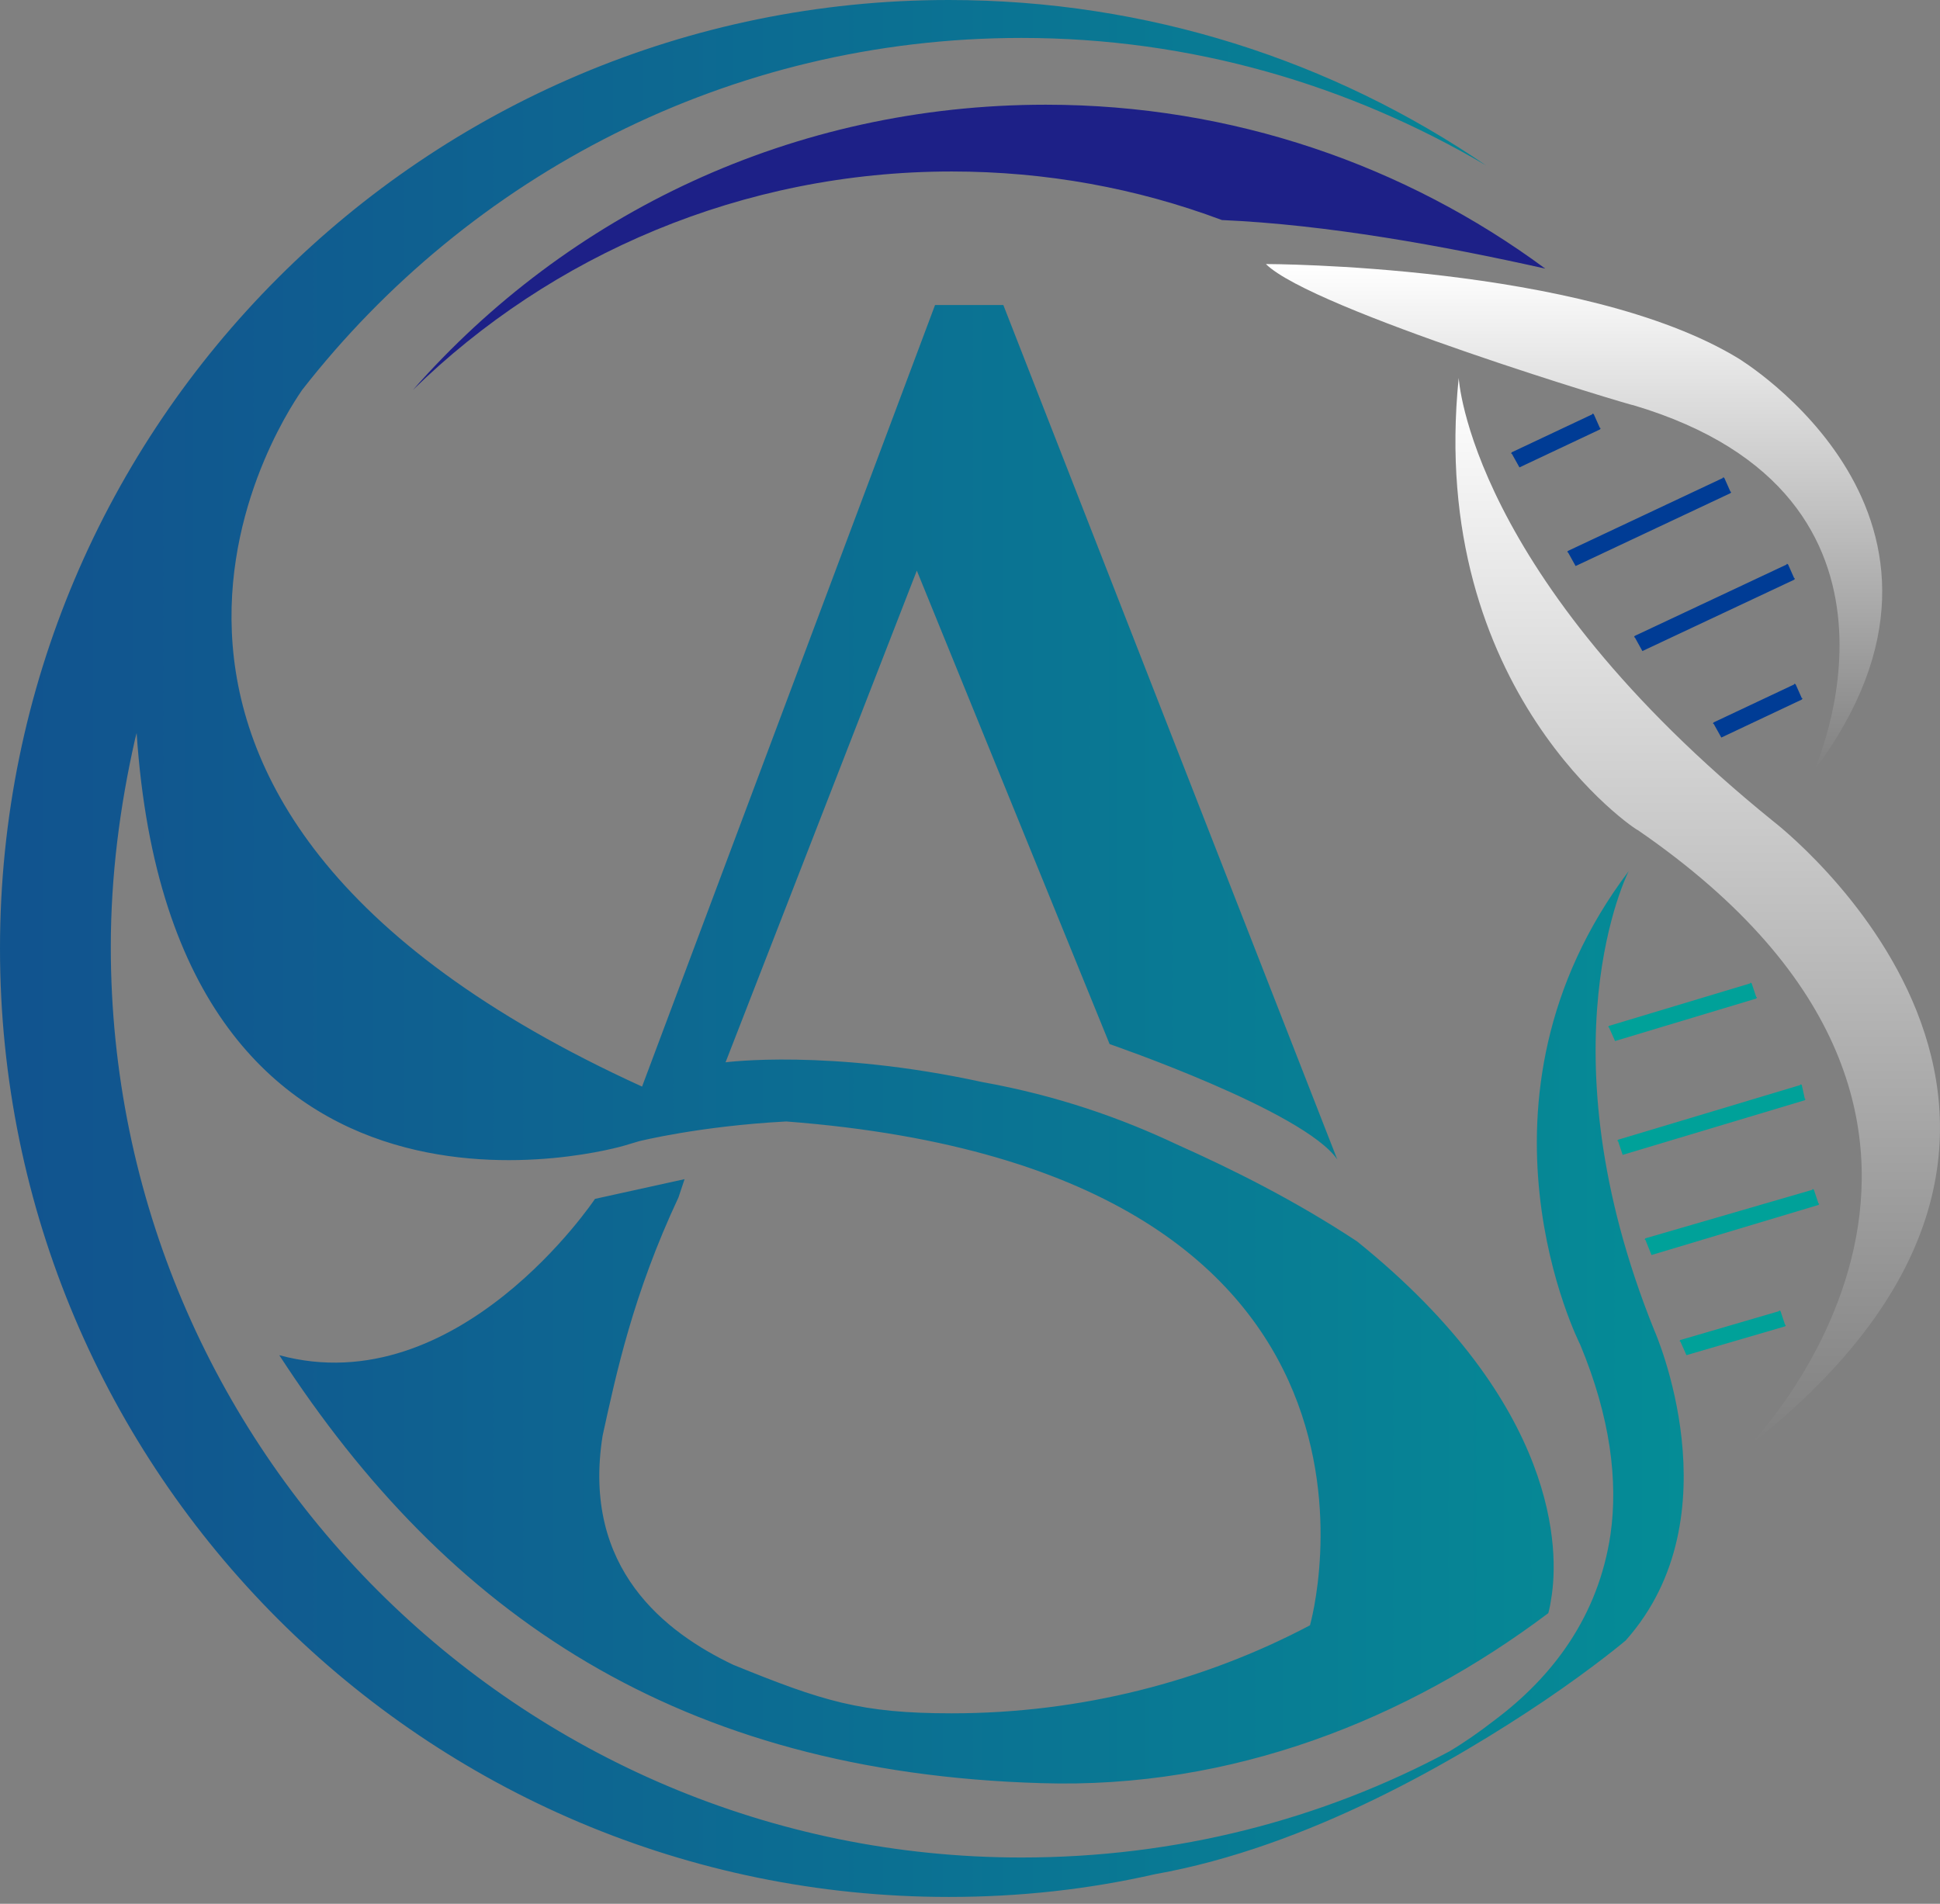 <svg width="54" height="53" viewBox="0 0 54 53" fill="none" xmlns="http://www.w3.org/2000/svg">
<rect x="0" y="0" width="54" height="53" fill="#808080" stroke="none"/>
<path fill-rule="evenodd" clip-rule="evenodd" d="M26.491 4.774C20.661 4.774 15.337 7.098 11.492 10.858C15.802 5.957 22.055 2.915 29.111 2.915C34.308 2.915 39.124 4.605 43.012 7.478C40.181 6.844 36.927 6.253 34.012 6.126C31.646 5.239 29.111 4.774 26.491 4.774Z" fill="url(#paint0_linear_298_36)"/>
<path fill-rule="evenodd" clip-rule="evenodd" d="M35.237 7.351C35.237 7.351 44.068 7.351 48.377 9.971C48.377 9.971 55.771 14.406 50.49 21.462C50.49 21.462 53.997 13.815 45.462 11.28C45.504 11.322 36.505 8.619 35.237 7.351V7.351Z" fill="url(#paint1_linear_298_36)"/>
<path fill-rule="evenodd" clip-rule="evenodd" d="M40.603 10.52C40.603 10.52 40.899 16.012 49.349 22.856C49.349 22.856 60.25 31.179 48.673 40.262C48.673 40.262 57.504 31.306 45.589 23.11C45.589 23.152 39.716 19.265 40.603 10.52H40.603Z" fill="url(#paint2_linear_298_36)"/>
<path fill-rule="evenodd" clip-rule="evenodd" d="M42.294 13.012L44.533 11.956C44.533 11.956 44.575 11.914 44.533 11.914L44.364 11.534C44.364 11.534 44.322 11.491 44.322 11.534L42.082 12.59C42.082 12.59 42.04 12.632 42.082 12.632L42.294 13.012Z" fill="#003C95"/>
<path fill-rule="evenodd" clip-rule="evenodd" d="M43.857 15.758L48.167 13.73C48.167 13.73 48.209 13.688 48.167 13.688L47.998 13.308C47.998 13.308 47.955 13.266 47.955 13.308L43.646 15.336C43.646 15.336 43.603 15.378 43.646 15.378L43.857 15.758Z" fill="#003C95"/>
<path fill-rule="evenodd" clip-rule="evenodd" d="M45.716 18.125L49.941 16.139C49.941 16.139 49.984 16.097 49.941 16.097L49.773 15.716C49.773 15.716 49.73 15.674 49.73 15.716L45.505 17.702C45.505 17.702 45.463 17.744 45.505 17.744L45.716 18.125Z" fill="#003C95"/>
<path fill-rule="evenodd" clip-rule="evenodd" d="M47.913 20.533L50.152 19.476C50.152 19.476 50.194 19.434 50.152 19.434L49.983 19.054C49.983 19.054 49.941 19.012 49.941 19.054L47.701 20.11C47.701 20.11 47.659 20.152 47.701 20.152L47.913 20.533C47.87 20.533 47.87 20.533 47.913 20.533Z" fill="#003C95"/>
<path fill-rule="evenodd" clip-rule="evenodd" d="M44.955 28.982L48.885 27.799C48.885 27.799 48.927 27.757 48.885 27.757L48.758 27.377C48.758 27.377 48.716 27.334 48.716 27.377L44.786 28.56C44.786 28.56 44.744 28.602 44.786 28.602L44.955 28.982H44.955Z" fill="#00A199"/>
<path fill-rule="evenodd" clip-rule="evenodd" d="M45.167 32.151L50.237 30.63C50.237 30.63 50.279 30.588 50.237 30.588L50.153 30.207C50.153 30.207 50.111 30.165 50.111 30.207L45.04 31.729C45.04 31.729 44.998 31.771 45.04 31.771L45.167 32.151Z" fill="#00A199"/>
<path fill-rule="evenodd" clip-rule="evenodd" d="M45.969 34.939L50.617 33.545C50.617 33.545 50.659 33.503 50.617 33.503L50.49 33.123C50.49 33.123 50.448 33.08 50.448 33.123L45.8 34.474C45.8 34.474 45.758 34.517 45.8 34.517L45.969 34.939L45.969 34.939Z" fill="#00A199"/>
<path fill-rule="evenodd" clip-rule="evenodd" d="M46.942 37.727L49.688 36.925C49.688 36.925 49.73 36.883 49.688 36.883L49.561 36.502C49.561 36.502 49.519 36.46 49.519 36.502L46.773 37.305C46.773 37.305 46.73 37.347 46.773 37.347L46.942 37.727H46.942Z" fill="#00A199"/>
<path fill-rule="evenodd" clip-rule="evenodd" d="M46.054 37.052C42.843 29.109 45.336 24.25 45.336 24.25C40.519 30.63 43.984 37.432 43.984 37.432C44.829 39.46 45.04 41.234 44.829 42.713C44.491 44.994 43.223 46.684 41.575 47.909C41.195 48.205 40.773 48.501 40.35 48.754C36.801 50.656 32.745 51.712 28.435 51.712C14.45 51.712 3.084 40.347 3.084 26.363C3.084 24.377 3.338 22.434 3.76 20.575L3.803 20.406C4.817 35.615 17.365 31.897 17.365 31.897C17.492 31.855 17.661 31.813 17.788 31.771C17.788 31.771 19.478 31.348 21.886 31.221C40.096 32.616 36.463 45.248 36.463 45.248C33.505 46.811 30.083 47.698 26.491 47.698C23.956 47.698 22.9 47.36 20.407 46.346C18.548 45.459 16.182 43.685 16.774 39.967C17.154 38.235 17.619 36.038 18.886 33.334L19.055 32.827L16.562 33.376C16.562 33.376 12.76 39.08 7.774 37.728C12.464 44.952 18.886 49.346 28.984 49.642C34.308 49.811 39.167 47.867 43.096 44.91C43.096 44.91 43.139 44.783 43.181 44.487C43.392 43.22 43.434 39.122 37.773 34.559C36.04 33.418 34.35 32.573 32.745 31.855C31.224 31.137 29.449 30.503 27.336 30.123C23.069 29.194 20.196 29.574 20.196 29.574L25.52 15.886L30.886 29.067C30.886 29.067 36.294 30.926 37.223 32.278L27.928 8.492L26.027 8.492L17.872 30.25C0.169 22.18 8.281 11.069 8.408 10.858C13.056 4.901 20.281 1.056 28.435 1.056C33.167 1.056 37.561 2.366 41.364 4.605C37.097 1.69 31.942 0 26.407 0C11.83 0 0 11.829 0 26.405C0 40.981 11.83 52.81 26.407 52.81C28.393 52.81 30.294 52.599 32.153 52.176C36.421 51.416 40.519 49.008 42.969 47.36C44.406 46.388 45.251 45.67 45.251 45.67C48.335 42.206 46.054 37.051 46.054 37.051L46.054 37.052Z" fill="url(#paint3_linear_298_36)"/>
<defs>
<linearGradient id="paint0_linear_298_36" x1="211.076" y1="-22.297" x2="179.388" y2="-22.297" gradientUnits="userSpaceOnUse">
<stop stop-color="#00A199"/>
<stop offset="0.251" stop-color="#019E99"/>
<stop offset="0.42" stop-color="#039597"/>
<stop offset="0.569" stop-color="#068695"/>
<stop offset="0.71" stop-color="#0B7092"/>
<stop offset="0.831" stop-color="#11558E"/>
<stop offset="0.949" stop-color="#19338A"/>
<stop offset="1" stop-color="#1D2087"/>
</linearGradient>
<linearGradient id="paint1_linear_298_36" x1="43.815" y1="7.351" x2="43.815" y2="21.462" gradientUnits="userSpaceOnUse">
<stop stop-color="white"/>
<stop offset="1" stop-color="white" stop-opacity="0"/>
</linearGradient>
<linearGradient id="paint2_linear_298_36" x1="47.256" y1="10.52" x2="47.256" y2="40.262" gradientUnits="userSpaceOnUse">
<stop stop-color="white"/>
<stop offset="1" stop-color="white" stop-opacity="0"/>
</linearGradient>
<linearGradient id="paint3_linear_298_36" x1="-587.385" y1="-2.441" x2="76.281" y2="-2.441" gradientUnits="userSpaceOnUse">
<stop stop-color="#00A199"/>
<stop offset="0.09" stop-color="#019B98"/>
<stop offset="0.22" stop-color="#058B96"/>
<stop offset="0.361" stop-color="#0B6F92"/>
<stop offset="0.51" stop-color="#14498D"/>
<stop offset="0.651" stop-color="#1D2087"/>
<stop offset="0.729" stop-color="#1C2387"/>
<stop offset="0.78" stop-color="#1A2D89"/>
<stop offset="0.839" stop-color="#163E8B"/>
<stop offset="0.89" stop-color="#11568F"/>
<stop offset="0.929" stop-color="#0A7593"/>
<stop offset="0.98" stop-color="#00A199"/>
<stop offset="1" stop-color="#00A199"/>
</linearGradient>
</defs>
</svg>

